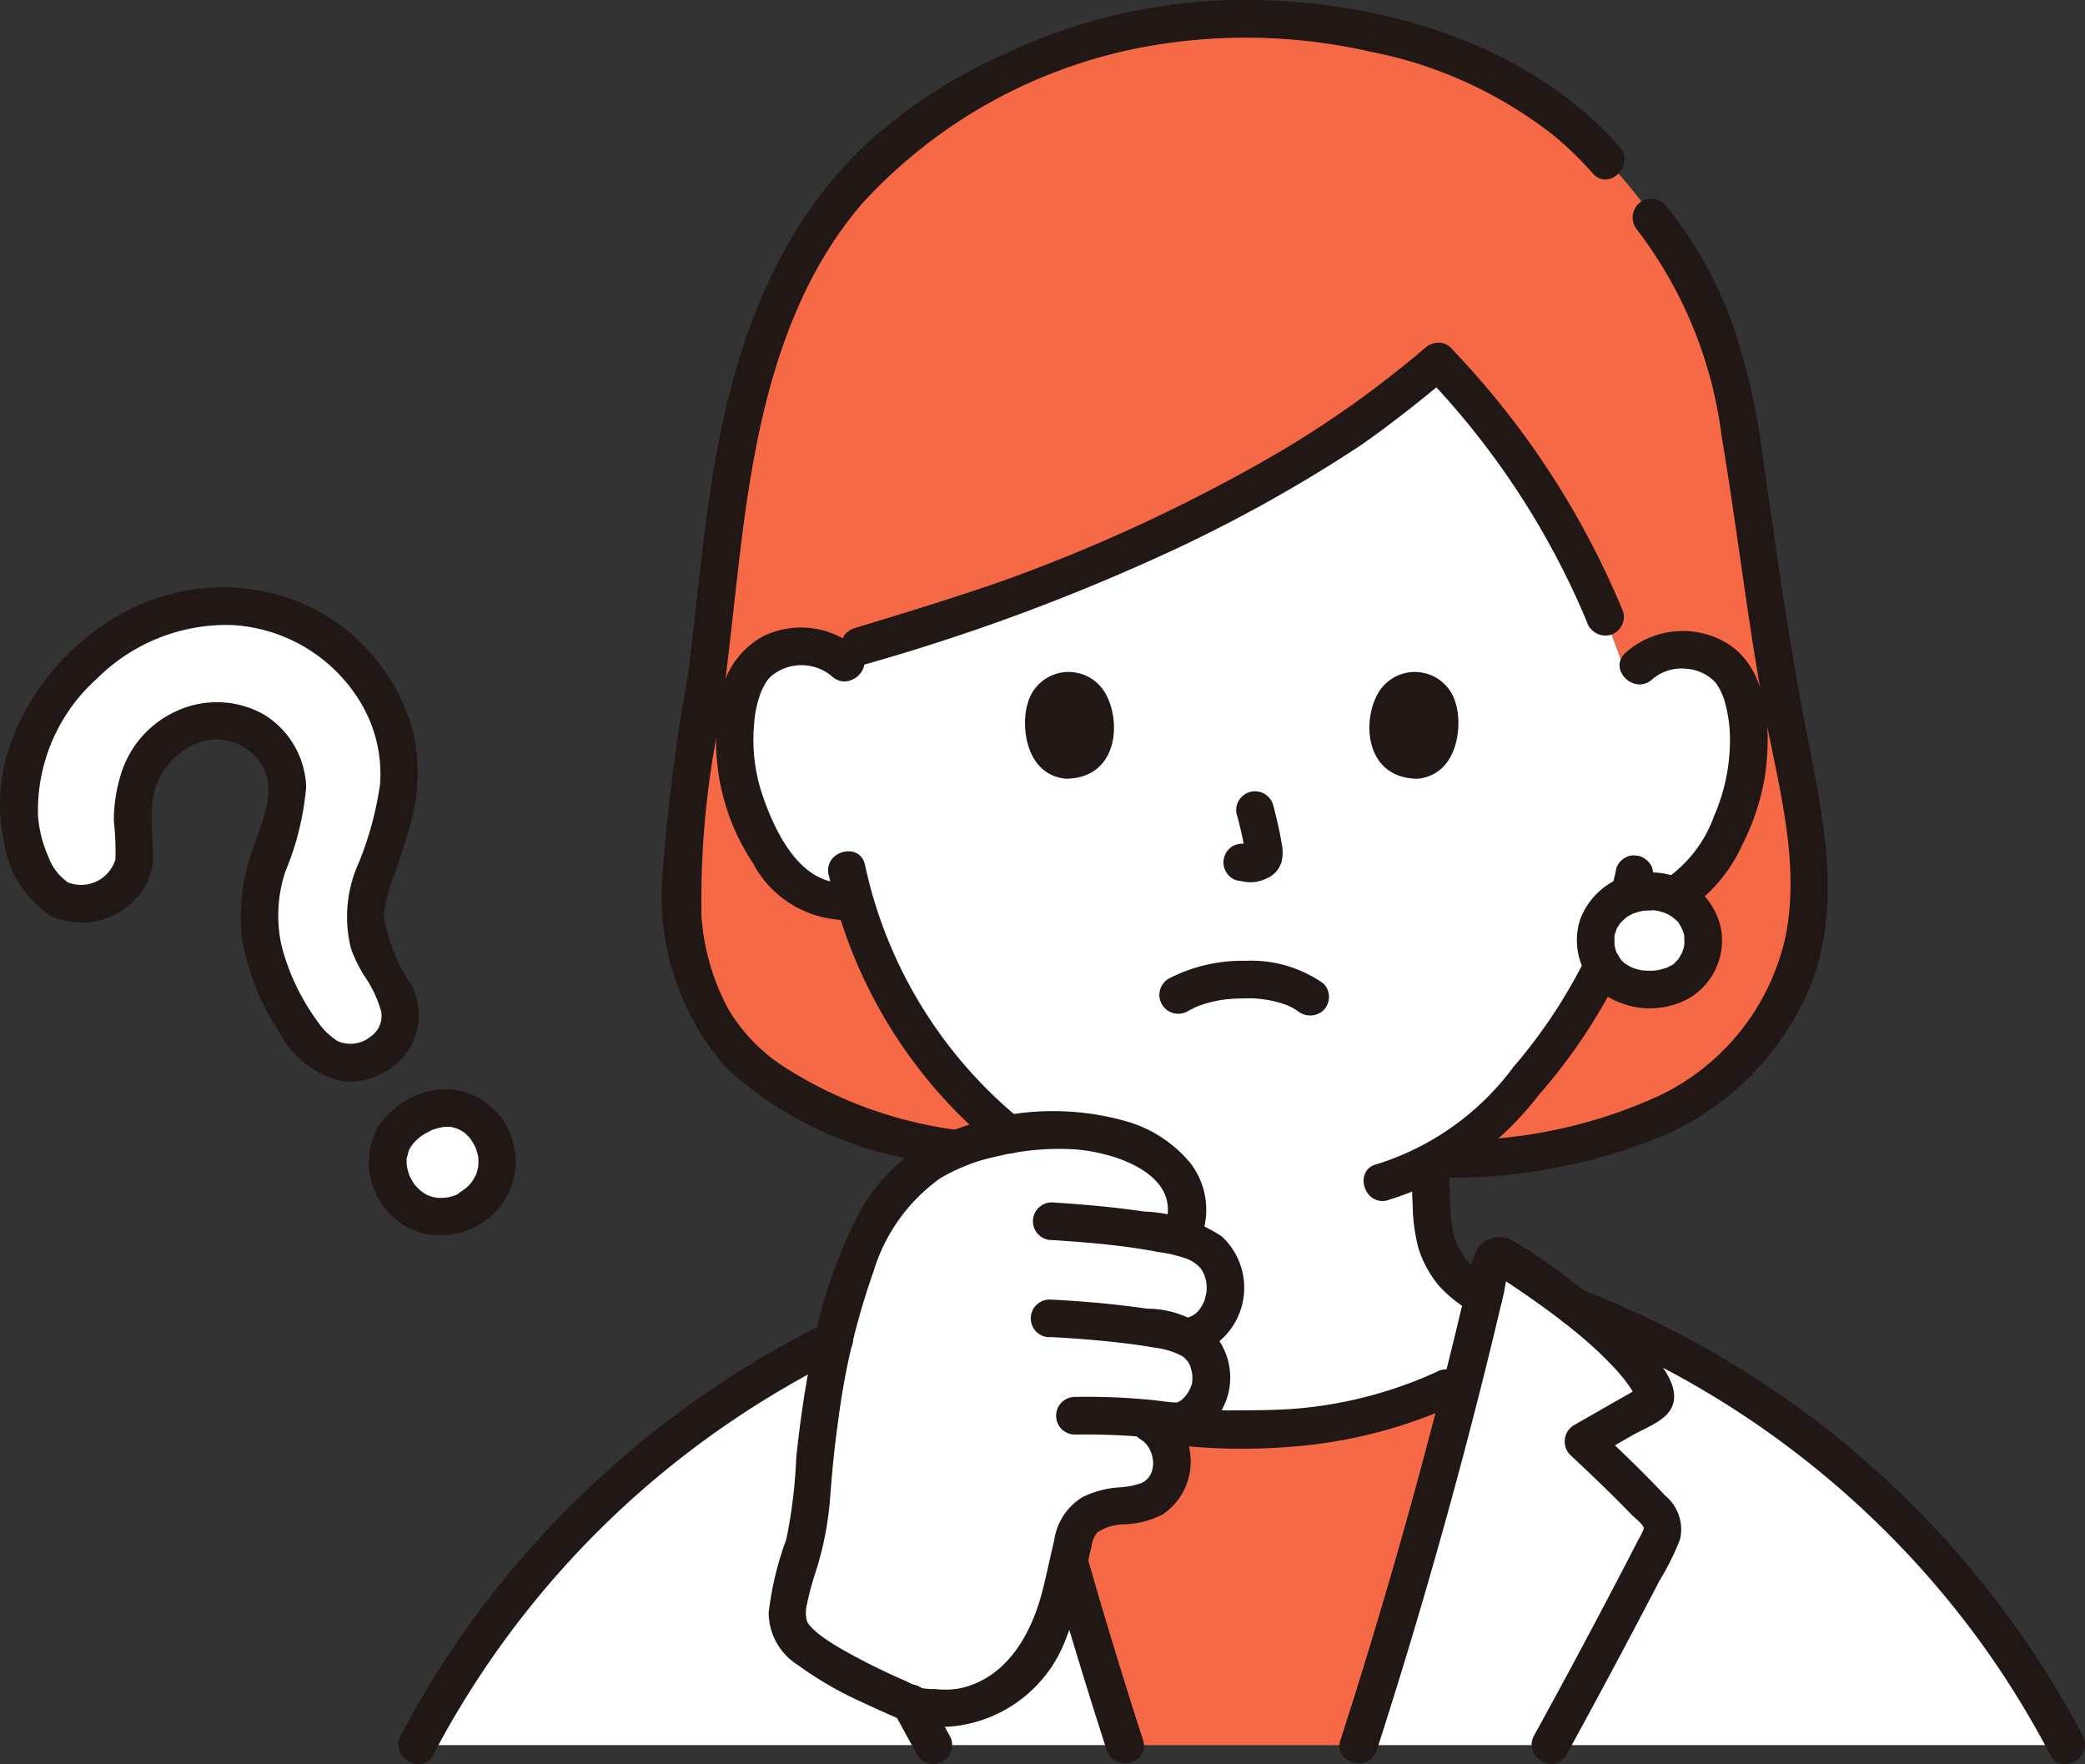 <svg xmlns="http://www.w3.org/2000/svg" width="68.472" height="57.93" viewBox="0 0 68.472 57.93">
  <rect x="0" y="0" width="68.472" height="57.93" fill="#333333" stroke="none"/>
  <g id="c" transform="translate(0)">
    <g id="d" transform="translate(0.615 0.624)">
      <path id="パス_639" data-name="パス 639" d="M113.729,48.3a49.718,49.718,0,0,1-7.2,3.912,72.77,72.77,0,0,1-9.742,3.447,2.115,2.115,0,0,0-1.092-.263,1.891,1.891,0,0,0-1.7.937,5.652,5.652,0,0,0-.181,3.986,6.157,6.157,0,0,0,1.8,2.938,2.2,2.2,0,0,0,1.872.476,15.494,15.494,0,0,0,2.919,5.559A11.727,11.727,0,0,0,104.28,72.5c-.006.534.007.783-.047,1.519a3.86,3.86,0,0,1-.186,1.089,2.659,2.659,0,0,1-.8,1.162,5.918,5.918,0,0,1-.962.629q.3,1.283.627,2.572a17.125,17.125,0,0,0,14.562,0q.34-1.361.658-2.716a5.753,5.753,0,0,1-.7-.485,2.661,2.661,0,0,1-.8-1.162,3.858,3.858,0,0,1-.186-1.089c-.058-.793-.039-1.021-.049-1.65,3.019-1.673,5.4-5.747,5.84-6.922a13.2,13.2,0,0,0,.6-1.615l.166.029a2.245,2.245,0,0,0,1.734-.493,6.158,6.158,0,0,0,1.819-2.924,5.653,5.653,0,0,0-.15-3.987,1.891,1.891,0,0,0-1.695-.95,1.948,1.948,0,0,0-1.831,1.012,27.273,27.273,0,0,0-6.243-10.474c-1.066.889-1.959,1.6-2.91,2.254Z" transform="translate(-70.03 -34.792)" fill="#fff"/>
      <path id="パス_640" data-name="パス 640" d="M14.243,91.847a1.73,1.73,0,0,1-1.2.313,1.532,1.532,0,0,1-.585-.224,5.988,5.988,0,0,1-1.8-2.717,5.555,5.555,0,0,1,.136-4.313c.1-.323.214-.657.31-1.006a2.319,2.319,0,0,0-.309-2.007,2.2,2.2,0,0,0-1.63-.935,2.63,2.63,0,0,0-1.688.4A2.556,2.556,0,0,0,6.4,82.69a5.417,5.417,0,0,0-.218,2.52,1.382,1.382,0,0,1-.237.931,1.963,1.963,0,0,1-.561.521,1.911,1.911,0,0,1-.781.283,1.6,1.6,0,0,1-1.663-1.007,4.841,4.841,0,0,1-.53-2.747,7.059,7.059,0,0,1,3.321-5.024,6.21,6.21,0,0,1,4.8-.827,5.89,5.89,0,0,1,3.6,2.666,5.013,5.013,0,0,1,.589,3.875c-.215.817-.417,1.413-.6,1.939-.105.311-.2.579-.274.848a2.671,2.671,0,0,0,.221,2l.138.243a10.408,10.408,0,0,1,.587,1.132,1.691,1.691,0,0,1,.078.943,1.4,1.4,0,0,1-.636.866Z" transform="translate(-2.385 -57.889)" fill="#fff"/>
      <path id="パス_641" data-name="パス 641" d="M52.143,144.358a1.836,1.836,0,0,1-1.7.156,1.861,1.861,0,0,1-1.03-1.968,1.736,1.736,0,0,1,.806-1.11l.033-.021a1.9,1.9,0,0,1,1.691-.205,1.849,1.849,0,0,1,.977,2.173A1.807,1.807,0,0,1,52.143,144.358Z" transform="translate(-37.267 -105.319)" fill="#fff"/>
      <path id="パス_642" data-name="パス 642" d="M101.807,150.723a16.669,16.669,0,0,1,1.143-3.435c1.1-2.291,2.746-3.031,5.191-3.364a6.819,6.819,0,0,1,3.5.4c1.24.51,2.223,1.608,1.539,3.056a1.64,1.64,0,0,1,1.463,1.772,1.592,1.592,0,0,1-1.137,1.477l-.135.028a1.428,1.428,0,0,1,.807,1.344c.019.72-.623,1.487-1.218,1.42-.43-.048-.782-.087-1.107-.116l.338.189a1.458,1.458,0,0,1,.689,1.072,1.654,1.654,0,0,1-.272,1.079,1.8,1.8,0,0,1-1.415.562c-.649.074-1.238.245-1.455.853-.085.236-.409,1.776-.534,2.23a5.672,5.672,0,0,1-1.321,2.493,3.386,3.386,0,0,1-2.615,1.069l-.7-.054c-1.544-.641-3.636-1.626-4.139-2.4-.562-.865.51-2.577.6-4.023a35.5,35.5,0,0,1,.777-5.648Z" transform="translate(-75.022 -107.373)" fill="#fff"/>
      <path id="パス_643" data-name="パス 643" d="M53.1,175.942A30.916,30.916,0,0,1,69.266,161.55c.8-.627,1.648-1.194,2.332-1.64a.249.249,0,0,1,.379.155c.041.186.085.374.129.56,1.184,5.117,2.636,10.343,4.243,15.318Z" transform="translate(-40.022 -119.26)" fill="#fff"/>
      <path id="パス_644" data-name="パス 644" d="M196.231,175.94a30.927,30.927,0,0,0-16.154-14.388c-.809-.628-1.657-1.2-2.342-1.643a.248.248,0,0,0-.378.154c-1.2,5.3-2.7,10.721-4.37,15.878h23.244Z" transform="translate(-128.984 -119.258)" fill="#fff"/>
      <path id="パス_645" data-name="パス 645" d="M204.934,113.487a1.657,1.657,0,0,0-1.766,1.594,1.628,1.628,0,0,0,1.766,1.624,1.61,1.61,0,0,0,1.766-1.624A1.656,1.656,0,0,0,204.934,113.487Z" transform="translate(-151.381 -84.84)" fill="#fff"/>
      <g id="e" transform="translate(21.753)">
        <path id="パス_646" data-name="パス 646" d="M141.77,177.268a15.7,15.7,0,0,1-3.035-.212l.044.025a1.458,1.458,0,0,1,.689,1.072,1.654,1.654,0,0,1-.272,1.079,1.8,1.8,0,0,1-1.415.562c-.649.074-1.238.245-1.455.853-.04.111-.133.513-.233.953.584,2.04,1.2,4.064,1.841,6.048h7.676c1.261-3.906,2.428-7.966,3.443-12a14.853,14.853,0,0,1-7.283,1.625Z" transform="translate(-123.359 -130.964)" fill="#f66946"/>
        <path id="パス_647" data-name="パス 647" d="M123.269,26.953c-.706-3.411-1.172-6.865-1.675-10.311a16.8,16.8,0,0,0-4.5-9.593,11.669,11.669,0,0,0-2.37-2.06l-1.15-.673-1.143-.463a18.7,18.7,0,0,0-7.479-1.433,18.321,18.321,0,0,0-11.773,4.6c-5.476,5.243-4.791,12.954-6.036,19.793-.494,2.852-.814,5.829.546,8.355,1.271,2.36,4.733,3.873,8.114,4.349a8.736,8.736,0,0,1,1.713-.461,13.874,13.874,0,0,1-2.177-2.142,15.5,15.5,0,0,1-2.919-5.559,2.2,2.2,0,0,1-1.872-.476,6.158,6.158,0,0,1-1.8-2.938,5.654,5.654,0,0,1,.181-3.986,1.891,1.891,0,0,1,1.7-.937,2.115,2.115,0,0,1,1.092.263,72.77,72.77,0,0,0,9.742-3.447,49.744,49.744,0,0,0,7.2-3.912c.95-.657,1.844-1.364,2.91-2.254a27.266,27.266,0,0,1,6.243,10.474,1.948,1.948,0,0,1,1.831-1.012,1.891,1.891,0,0,1,1.695.95,5.653,5.653,0,0,1,.15,3.987A6.157,6.157,0,0,1,119.678,31a2.363,2.363,0,0,1-.356.237,1.564,1.564,0,0,1,.966,1.429,1.61,1.61,0,0,1-1.766,1.624,1.738,1.738,0,0,1-1.535-.776,16.766,16.766,0,0,1-5.4,6.339c3.89-.016,8.2-.852,10.611-4.049,2.038-2.7,1.707-5.754,1.067-8.846Z" transform="translate(-86.721 -2.421)" fill="#f66946"/>
      </g>
    </g>
    <g id="f" transform="translate(0 0)">
      <path id="パス_648" data-name="パス 648" d="M126.28,43.84a34.066,34.066,0,0,1-5.174,3.639,55.325,55.325,0,0,1-8.387,3.893c-1.7.608-3.434,1.13-5.163,1.659-.76.232-.436,1.428.329,1.194a67.6,67.6,0,0,0,9.494-3.464,48.213,48.213,0,0,0,6.788-3.727c1.036-.719,2.021-1.511,2.989-2.318a.624.624,0,0,0,0-.875.632.632,0,0,0-.875,0Z" transform="translate(-79.494 -32.402)" fill="#211715"/>
      <path id="パス_649" data-name="パス 649" d="M180.881,44.688a26.234,26.234,0,0,1,5.327,8.107.64.64,0,0,0,.761.432.623.623,0,0,0,.432-.761,27.832,27.832,0,0,0-5.646-8.653c-.557-.571-1.433.3-.875.875h0Z" transform="translate(-134.094 -32.374)" fill="#211715"/>
      <path id="パス_650" data-name="パス 650" d="M174.38,128.891a9.837,9.837,0,0,0,4.961-3.435A18.514,18.514,0,0,0,182,121.5a.636.636,0,0,0-.222-.847.625.625,0,0,0-.847.222,17.269,17.269,0,0,1-2.4,3.635,8.864,8.864,0,0,1-4.478,3.189c-.776.179-.447,1.373.329,1.194h0Z" transform="translate(-128.829 -89.472)" fill="#211715"/>
      <path id="パス_651" data-name="パス 651" d="M205.232,109.358c-.047.226-.1.451-.168.673a.47.47,0,0,0-.011.247.458.458,0,0,0,.074.23.694.694,0,0,0,.37.284l.165.022a.615.615,0,0,0,.312-.085.651.651,0,0,0,.284-.37c.064-.222.12-.447.168-.673a.47.47,0,0,0,.011-.247.458.458,0,0,0-.074-.23.694.694,0,0,0-.37-.284l-.165-.022a.619.619,0,0,0-.6.454Z" transform="translate(-152.156 -80.815)" fill="#211715"/>
      <path id="パス_652" data-name="パス 652" d="M105.469,109.148a15.87,15.87,0,0,0,5.5,8.976.639.639,0,0,0,.875,0,.623.623,0,0,0,0-.875,14.807,14.807,0,0,1-5.185-8.429c-.173-.777-1.367-.448-1.194.329h0Z" transform="translate(-78.253 -80.422)" fill="#211715"/>
      <path id="パス_653" data-name="パス 653" d="M95.806,80.625a2.826,2.826,0,0,0-3.1-.453A2.734,2.734,0,0,0,91.3,82.065a7.245,7.245,0,0,0,1.04,5.569,3.494,3.494,0,0,0,3.2,1.871.64.64,0,0,0,.619-.619c0-.3-.285-.664-.619-.619-1.619.217-2.5-1.69-2.918-2.959a5.687,5.687,0,0,1-.241-2.252,3.537,3.537,0,0,1,.24-1.074,2.685,2.685,0,0,1,.155-.289c.021-.036.084-.119.021-.039a1.658,1.658,0,0,1,.137-.152,1.55,1.55,0,0,1,2,0c.587.537,1.465-.336.875-.875h0Z" transform="translate(-67.614 -59.293)" fill="#211715"/>
      <path id="パス_654" data-name="パス 654" d="M207.284,81.925a1.474,1.474,0,0,1,1.148-.344,1.436,1.436,0,0,1,.871.39q.041.043.079.087-.058-.08,0,0c.035.051.068.1.1.156a2.072,2.072,0,0,1,.188.458,4.618,4.618,0,0,1,.166,1.318,6.244,6.244,0,0,1-.522,2.426,4.231,4.231,0,0,1-1.637,2.1.62.62,0,0,0,.625,1.069A5.074,5.074,0,0,0,210.22,87.4a7.813,7.813,0,0,0,.763-2.282c.221-1.5.15-3.667-1.4-4.466a2.832,2.832,0,0,0-3.175.4c-.594.534.284,1.407.875.875Z" transform="translate(-153.024 -59.617)" fill="#211715"/>
      <path id="パス_655" data-name="パス 655" d="M156.227,101.524a12.035,12.035,0,0,1,.282,1.292l-.022-.165a.794.794,0,0,1,0,.178l.022-.165a.428.428,0,0,1-.02.08l.062-.148a.324.324,0,0,1-.028.052l.1-.125a.258.258,0,0,1-.042.042l.125-.1a.845.845,0,0,1-.1.054l.148-.062a.744.744,0,0,1-.173.05l.165-.022a.7.7,0,0,1-.162,0l.165.022c-.061-.009-.121-.023-.182-.031a.685.685,0,0,0-.477.062.619.619,0,0,0-.222.847.593.593,0,0,0,.37.284c.135.018.266.053.4.059a1.284,1.284,0,0,0,.59-.14.841.841,0,0,0,.469-.556,1.416,1.416,0,0,0-.006-.6c-.07-.416-.167-.829-.274-1.238a.619.619,0,0,0-1.194.329h0Z" transform="translate(-115.604 -74.754)" fill="#211715"/>
      <path id="パス_656" data-name="パス 656" d="M130.6,86.609c-.216.7-.075,2.315,1.254,2.452,1.756-.011,1.85-1.961,1.258-2.878a1.391,1.391,0,0,0-2.512.426Z" transform="translate(-96.856 -63.489)" fill="#211715"/>
      <path id="パス_657" data-name="パス 657" d="M177.2,86.61c.216.7.075,2.315-1.254,2.452-1.756-.011-1.85-1.961-1.259-2.878A1.391,1.391,0,0,1,177.2,86.61Z" transform="translate(-129.388 -63.489)" fill="#211715"/>
      <path id="パス_658" data-name="パス 658" d="M179.764,147.69c0,.338.007.675.027,1.012a5.88,5.88,0,0,0,.193,1.44,3.635,3.635,0,0,0,.68,1.229,4.364,4.364,0,0,0,1.142.887.619.619,0,1,0,.625-1.069,3.238,3.238,0,0,1-.871-.671c-.021-.024-.084-.11-.036-.043-.023-.033-.047-.067-.069-.1-.05-.077-.1-.157-.139-.239q-.029-.055-.055-.111c-.012-.026-.057-.13-.026-.054a2.245,2.245,0,0,1-.1-.291,5.644,5.644,0,0,1-.118-1.1c-.015-.3-.018-.591-.02-.887a.619.619,0,1,0-1.238,0h0Z" transform="translate(-133.398 -109.137)" fill="#211715"/>
      <path id="パス_659" data-name="パス 659" d="M203.135,111.085a2.379,2.379,0,0,0-2.274,1.536,2.206,2.206,0,0,0,.824,2.491,2.689,2.689,0,0,0,2.7.131,2.207,2.207,0,0,0,1.092-2.353,2.33,2.33,0,0,0-2.344-1.806.619.619,0,1,0,0,1.238c.053,0,.106,0,.159.006.117,0,.014,0-.011-.005a1.958,1.958,0,0,1,.243.052c.046.013.092.029.137.044.107.035,0,0-.017-.009a2.183,2.183,0,0,1,.24.134c.01.007.116.1.046.031s.032.032.039.038c.039.036.131.108.149.159-.039-.112-.036-.053-.007,0,.018.031.039.06.056.092a.925.925,0,0,0,.05.1q.029.063-.019-.049c.011.027.02.054.029.081s.071.189.053.21c0,0-.011-.161-.005-.034,0,.044.006.088.006.133s0,.062,0,.093c0,.051.022.167,0,.016a.684.684,0,0,1-.052.234c-.005.017-.02.095-.034.1.033-.014.058-.112,0-.013-.033.061-.068.119-.1.178-.063.1.015.006.01-.01a.471.471,0,0,1-.054.062c-.028.03-.058.059-.088.087l-.047.041c-.035.029-.021.018.043-.033-.013.038-.142.092-.181.113a.539.539,0,0,1-.118.057c.015,0,.133-.046.023-.013-.074.022-.146.046-.222.063-.047.011-.094.019-.141.026.109-.018.032-.005-.033,0a2.366,2.366,0,0,1-.257,0l-.1-.006c-.163-.007.128.029-.029,0-.077-.016-.153-.032-.228-.055l-.087-.029q-.1-.037.023.012l-.08-.038c-.065-.033-.125-.073-.187-.111s-.038.006.023.02c-.027-.006-.075-.065-.1-.085s-.04-.04-.059-.06-.1-.11-.033-.034-.018-.028-.026-.04q-.035-.053-.065-.109l-.02-.038q-.043-.092.01.03a.34.34,0,0,1-.03-.081c-.024-.07-.038-.142-.055-.214-.036-.147,0,.136,0-.017,0-.031,0-.063,0-.094s0-.091,0-.136c0-.022,0-.044.005-.066q.007-.072-.007.056c-.022-.026.058-.222.066-.25.036-.116-.014.027-.014.029-.006-.032.064-.124.08-.152s.032-.048.047-.072c.061-.1-.085.082.023-.028.056-.058.113-.113.173-.169-.113.105-.013.01.018-.011s.077-.049.116-.071a.9.9,0,0,0,.1-.053c.041-.019.028-.014-.04.015l.089-.033a2.416,2.416,0,0,1,.286-.073c.035-.007.109,0-.013,0,.07,0,.141-.01.211-.01a.619.619,0,0,0,0-1.238Z" transform="translate(-148.966 -82.433)" fill="#211715"/>
      <path id="パス_660" data-name="パス 660" d="M187.969,26.355a14.024,14.024,0,0,1,2.748,6.736c.49,2.92.83,5.863,1.354,8.779.446,2.486,1.251,5.094.751,7.634a7.6,7.6,0,0,1-4.133,5.241,16.07,16.07,0,0,1-7.274,1.463.619.619,0,0,0,0,1.238,18.417,18.417,0,0,0,7.1-1.259,9.2,9.2,0,0,0,5.168-5.16c.967-2.6.381-5.374-.137-8-.608-3.088-1.037-6.208-1.488-9.322a21.819,21.819,0,0,0-.98-4.278,13.19,13.19,0,0,0-2.231-3.946.623.623,0,0,0-.875,0,.633.633,0,0,0,0,.875h0Z" transform="translate(-134.179 -18.774)" fill="#211715"/>
      <path id="パス_661" data-name="パス 661" d="M94.185,37.129a13.882,13.882,0,0,1-5.9-2.119,5.8,5.8,0,0,1-1.775-1.84,7.494,7.494,0,0,1-.9-3.081,29.254,29.254,0,0,1,.63-6.59c.282-1.992.462-4,.717-5.993.487-3.81,1.342-7.77,3.889-10.777a16.685,16.685,0,0,1,9.927-5.291,18.388,18.388,0,0,1,6.779.254,14.065,14.065,0,0,1,6.088,2.792,11.653,11.653,0,0,1,1.243,1.211c.53.6,1.4-.281.875-.875-3.237-3.651-8.524-5.01-13.259-4.8a18.628,18.628,0,0,0-6.821,1.7A17.087,17.087,0,0,0,91.054,4.7c-3.125,2.915-4.47,7-5.108,11.116-.323,2.085-.51,4.188-.768,6.282a63.952,63.952,0,0,0-.854,6.722,8.51,8.51,0,0,0,2.119,6.266A12.192,12.192,0,0,0,92.2,38.006c.546.132,1.1.236,1.652.316a.64.64,0,0,0,.761-.432.623.623,0,0,0-.432-.761h0Z" transform="translate(-62.573 0)" fill="#211715"/>
      <path id="パス_662" data-name="パス 662" d="M154.069,174.439a13.906,13.906,0,0,1-4.408,1.19c-.771.077-1.54.072-2.314.077a15.14,15.14,0,0,1-2.533-.19.638.638,0,0,0-.761.432.624.624,0,0,0,.432.761,19.994,19.994,0,0,0,5.292.145,15.692,15.692,0,0,0,4.916-1.347.624.624,0,0,0,.222-.847.633.633,0,0,0-.847-.222h0Z" transform="translate(-106.883 -129.391)" fill="#211715"/>
      <path id="パス_663" data-name="パス 663" d="M115.441,216.139q-.378-.686-.751-1.375a.619.619,0,1,0-1.069.625q.373.688.751,1.375a.619.619,0,1,0,1.069-.625Z" transform="translate(-84.256 -159.145)" fill="#211715"/>
      <path id="パス_664" data-name="パス 664" d="M136.735,202.905q-.97-3.006-1.839-6.043a.62.62,0,0,0-1.194.329q.869,3.037,1.839,6.043c.243.755,1.439.432,1.194-.329Z" transform="translate(-99.197 -145.762)" fill="#211715"/>
      <path id="パス_665" data-name="パス 665" d="M178.007,174.5q1.558-2.842,3.056-5.717a8.4,8.4,0,0,0,.676-1.368,1.444,1.444,0,0,0-.492-1.423c-.718-.767-1.478-1.493-2.245-2.211l-.125.972,1.3-.744c.394-.226.991-.435,1.239-.83.455-.725-.439-1.674-.891-2.178a15.121,15.121,0,0,0-2.139-1.887,17.642,17.642,0,0,0-2.145-1.494.876.876,0,0,0-1.158.255,4.561,4.561,0,0,0-.4,1.429q-.325,1.388-.673,2.77-.715,2.844-1.52,5.665-.9,3.158-1.907,6.284c-.245.76.95,1.086,1.194.329q1.991-6.183,3.563-12.491.217-.872.424-1.746.1-.42.2-.841a4.006,4.006,0,0,1,.188-.773l-.222.222q-.5-.125-.231.021l.17.112.356.237q.332.222.659.452c.485.341.962.693,1.42,1.07a12.717,12.717,0,0,1,1.273,1.182,5.309,5.309,0,0,1,.428.513c.073.1.142.207.206.316q.045.077.087.157.075.154.006,0l.085-.312q.077-.06-.021,0l-.163.093-.217.124-.6.341-1.138.651a.625.625,0,0,0-.125.972c.678.636,1.352,1.277,2,1.948.112.117.383.316.433.474-.015-.046-.014,0-.028.047a2.652,2.652,0,0,1-.167.325q-.323.629-.65,1.255-1.357,2.6-2.771,5.17c-.383.7.686,1.324,1.069.625h0Z" transform="translate(-126.562 -116.879)" fill="#211715"/>
      <path id="パス_666" data-name="パス 666" d="M51.881,182.432a30.177,30.177,0,0,1,9.809-10.962,31.13,31.13,0,0,1,3.667-2.13.619.619,0,1,0-.625-1.069,31.831,31.831,0,0,0-11.673,9.893,29.854,29.854,0,0,0-2.248,3.643c-.369.705.7,1.332,1.069.625Z" transform="translate(-37.65 -124.813)" fill="#211715"/>
      <path id="パス_667" data-name="パス 667" d="M198.516,165.185a30.322,30.322,0,0,1,13.238,10.053,29.9,29.9,0,0,1,2.549,4.053c.369.706,1.438.081,1.069-.625a31.426,31.426,0,0,0-16.527-14.674.624.624,0,0,0-.761.432.633.633,0,0,0,.432.761h0Z" transform="translate(-146.976 -121.67)" fill="#211715"/>
      <path id="パス_668" data-name="パス 668" d="M148.564,123.975c.1-.051.192-.1.29-.145.021-.01.123-.05.028-.013s.028-.01.038-.013c.071-.025.141-.051.213-.072a4.284,4.284,0,0,1,.594-.134c-.088.014.033,0,.064-.007l.175-.016c.142-.011.283-.016.425-.017a3.642,3.642,0,0,1,1.271.166c.082.026.162.057.242.087-.144-.054.016.01.069.038s.1.054.145.084.214.156.029.012a.639.639,0,0,0,.875,0,.623.623,0,0,0,0-.875,4.115,4.115,0,0,0-2.549-.748,5.264,5.264,0,0,0-2.535.586.619.619,0,0,0,.625,1.069h0Z" transform="translate(-109.557 -90.771)" fill="#211715"/>
      <path id="パス_669" data-name="パス 669" d="M12.161,89.535a1.045,1.045,0,0,1-1.07.142,2.219,2.219,0,0,1-.635-.607,7.309,7.309,0,0,1-1.21-2.531,4.585,4.585,0,0,1,.12-2.417,9.268,9.268,0,0,0,.689-2.8,2.907,2.907,0,0,0-1.39-2.372A3.156,3.156,0,0,0,5.8,78.836a3.342,3.342,0,0,0-1.83,2.081,5.14,5.14,0,0,0-.232,1.516,9.436,9.436,0,0,1,.053,1.274,1.177,1.177,0,0,1-1.557.758A1.759,1.759,0,0,1,1.58,83.6a4.012,4.012,0,0,1-.331-1.319,5.809,5.809,0,0,1,1.936-4.51,6.028,6.028,0,0,1,4.4-1.76,5.26,5.26,0,0,1,4.275,2.575,4.553,4.553,0,0,1,.62,2.665A10.912,10.912,0,0,1,11.79,83.8a4.3,4.3,0,0,0-.264,2.836,4.861,4.861,0,0,0,.413.859,3.938,3.938,0,0,1,.574,1.191.815.815,0,0,1-.353.849c-.659.441-.04,1.514.625,1.069a2.134,2.134,0,0,0,.733-2.763,5.489,5.489,0,0,1-.913-2.289,4.956,4.956,0,0,1,.378-1.424c.144-.426.284-.854.41-1.286a6.3,6.3,0,0,0,.192-3.245A6.414,6.414,0,0,0,9.679,75.2a6.766,6.766,0,0,0-5.741.478A7.97,7.97,0,0,0,.292,80.068a5.868,5.868,0,0,0-.161,3.059A3.532,3.532,0,0,0,1.678,85.57a2.413,2.413,0,0,0,2.8-.6,2.053,2.053,0,0,0,.556-1.443A13.085,13.085,0,0,1,4.992,82.1a2.359,2.359,0,0,1,1.443-2.192,1.755,1.755,0,0,1,2.221.788c.435.884-.123,1.921-.388,2.777a6.472,6.472,0,0,0-.321,2.836,7.959,7.959,0,0,0,1.206,3.038A3.1,3.1,0,0,0,11.276,91a2.419,2.419,0,0,0,1.511-.4.62.62,0,0,0-.625-1.069Z" transform="translate(0 -55.487)" fill="#211715"/>
      <path id="パス_670" data-name="パス 670" d="M50.059,142.043c-.051.031-.1.058-.156.088-.015.009-.108.051-.013.01a1.626,1.626,0,0,1-.275.087c-.037.009-.075.016-.112.022.138-.025-.041,0-.061,0a1.7,1.7,0,0,1-.28-.009c.143.018-.037-.013-.056-.017-.036-.009-.072-.019-.108-.03,0,0-.157-.071-.082-.029s-.068-.043-.066-.042c-.029-.017-.058-.035-.086-.054,0,0-.129-.1-.058-.04s-.047-.044-.049-.046q-.053-.049-.1-.1c-.027-.029-.051-.059-.077-.089-.061-.069.075.122,0,0-.039-.066-.081-.128-.116-.2a.351.351,0,0,1-.039-.081c0,.106.024.068,0,0s-.05-.151-.067-.229c-.008-.034-.01-.071-.02-.1-.025-.085.009.157,0,.019,0-.068-.007-.135-.005-.2,0-.027,0-.053,0-.08,0-.129-.037.1,0,.029a2.511,2.511,0,0,0,.069-.254c-.039.126-.011.026.007-.01s.039-.074.061-.109.037-.056.056-.085c-.076.117.016-.019.033-.037a2.011,2.011,0,0,1,.174-.171c.021-.018.118-.091.03-.027.037-.027.074-.053.113-.077.077-.049.157-.09.238-.131.053-.027.075-.071-.017,0a.373.373,0,0,1,.084-.032,2.084,2.084,0,0,1,.284-.081c.034-.007.069-.014.1-.019-.149.021.034,0,.054,0,.038,0,.076,0,.114,0,.172,0-.06-.022.04,0a1.839,1.839,0,0,1,.27.075c-.117-.046.022.015.039.024.041.022.08.049.12.073.093.056.006,0-.012-.014.036.03.072.06.106.092.051.048.1.1.144.154.064.068-.079-.121,0,.006.017.026.035.052.052.079s.048.081.07.123.073.165.017.024a2.086,2.086,0,0,1,.082.247c.01.038.017.077.026.116.036.151-.006-.132,0,.023a2.124,2.124,0,0,1,0,.259c-.008.133-.007,0,0,0s-.027.133-.028.139c-.01.039-.021.078-.034.116-.049.147.034-.037-.026.066-.044.075-.085.15-.134.223.076-.114-.021.024-.036.04q-.054.06-.113.115c-.027.025-.054.048-.082.072.1-.084-.077.052-.1.066a.619.619,0,1,0,.625,1.069,2.388,2.388,0,0,0,1.076-2.655,2.34,2.34,0,0,0-2.176-1.772,2.745,2.745,0,0,0-2.277,1.266,2.412,2.412,0,0,0,1.524,3.481,2.547,2.547,0,0,0,1.852-.32.619.619,0,1,0-.625-1.069Z" transform="translate(-34.88 -102.915)" fill="#211715"/>
      <path id="パス_671" data-name="パス 671" d="M112.088,145.543a2.513,2.513,0,0,0-.344-2.358,4.218,4.218,0,0,0-2.147-1.409,8.763,8.763,0,0,0-5.363.19,5.985,5.985,0,0,0-3.359,2.757,16.563,16.563,0,0,0-1.67,5.112c-.187.99-.326,1.99-.43,2.992a16.614,16.614,0,0,1-.327,2.682,10.431,10.431,0,0,0-.578,2.4,2.038,2.038,0,0,0,.952,1.722,11.844,11.844,0,0,0,2.146,1.239c.4.189.8.367,1.2.539a2.252,2.252,0,0,0,.712.221c.18.016.36.028.54.041a4.445,4.445,0,0,0,4.235-2.963,11.839,11.839,0,0,0,.606-2.052c.069-.3.137-.61.211-.913a.893.893,0,0,1,.192-.466,1.656,1.656,0,0,1,.918-.263,2.994,2.994,0,0,0,1.227-.324,2.093,2.093,0,0,0,.787-2.469,2.124,2.124,0,0,0-.873-1.056c-.681-.418-1.3.652-.625,1.069.463.284.588,1.17.009,1.428a2.783,2.783,0,0,1-.787.143,3.183,3.183,0,0,0-1.146.318,1.981,1.981,0,0,0-.926,1.408c-.128.538-.241,1.08-.375,1.617-.355,1.432-1.163,2.914-2.72,3.252a2.847,2.847,0,0,1-.827.024,2.355,2.355,0,0,1-.449-.034,4.978,4.978,0,0,1-.5-.228,20.846,20.846,0,0,1-2.081-1.033,7.245,7.245,0,0,1-.73-.47,3,3,0,0,1-.308-.275c.007.007-.121-.141-.067-.07s-.09-.16-.041-.052a1.056,1.056,0,0,1-.021-.629,9.074,9.074,0,0,1,.291-1.078,10.67,10.67,0,0,0,.469-2.423c.062-.857.147-1.714.27-2.565a23.52,23.52,0,0,1,1.153-4.853,5.823,5.823,0,0,1,2.187-3.059,5.982,5.982,0,0,1,1.859-.72,8.528,8.528,0,0,1,2.6-.231c1.276.1,3.515.816,2.925,2.51a.619.619,0,1,0,1.194.329h0Z" transform="translate(-72.626 -104.958)" fill="#211715"/>
      <path id="パス_672" data-name="パス 672" d="M132.125,154.3c.829.056,1.66.117,2.484.229.343.047.685.1,1.026.167a4.5,4.5,0,0,1,.965.234,1.277,1.277,0,0,1,.31.194,1.194,1.194,0,0,1,.134.141c-.056-.073.047.083.047.083a1.127,1.127,0,0,1,.118.634c0,.144.038-.124,0,.032-.014.055-.023.11-.039.165a.827.827,0,0,1-.136.314.727.727,0,0,1-.505.369c-.775.183-.447,1.377.329,1.194a2.3,2.3,0,0,0,.854-3.873,4.954,4.954,0,0,0-2.554-.818c-1.005-.15-2.017-.236-3.03-.3a.619.619,0,0,0,0,1.238h0Z" transform="translate(-97.587 -113.58)" fill="#211715"/>
      <path id="パス_673" data-name="パス 673" d="M131.831,166.658c.786.041,1.572.1,2.354.192.365.042.729.093,1.09.157a2.571,2.571,0,0,1,.92.28c.014.009.094.072.022.012a.76.76,0,0,1,.064.058c.024.025.132.16.063.06.029.042.055.086.081.13.016.028.03.059.044.088-.021-.046-.025-.081-.01-.014s.031.1.043.155.025.2.01.028a1.494,1.494,0,0,1,.008.346,1.08,1.08,0,0,1-.36.584,1.146,1.146,0,0,1-.117.067c.013-.007.062-.025,0,0s-.009.008.01.006a1.038,1.038,0,0,1-.124,0c-.216-.013-.433-.048-.648-.071a21.746,21.746,0,0,0-2.611-.111.619.619,0,0,0,0,1.238,22.115,22.115,0,0,1,2.7.12,2.074,2.074,0,0,0,1.363-.139,2.182,2.182,0,0,0,.655-3.089,3.2,3.2,0,0,0-2.344-1.027c-1.063-.153-2.134-.247-3.206-.3a.619.619,0,1,0,0,1.238h0Z" transform="translate(-97.368 -122.753)" fill="#211715"/>
    </g>
  </g>
</svg>
